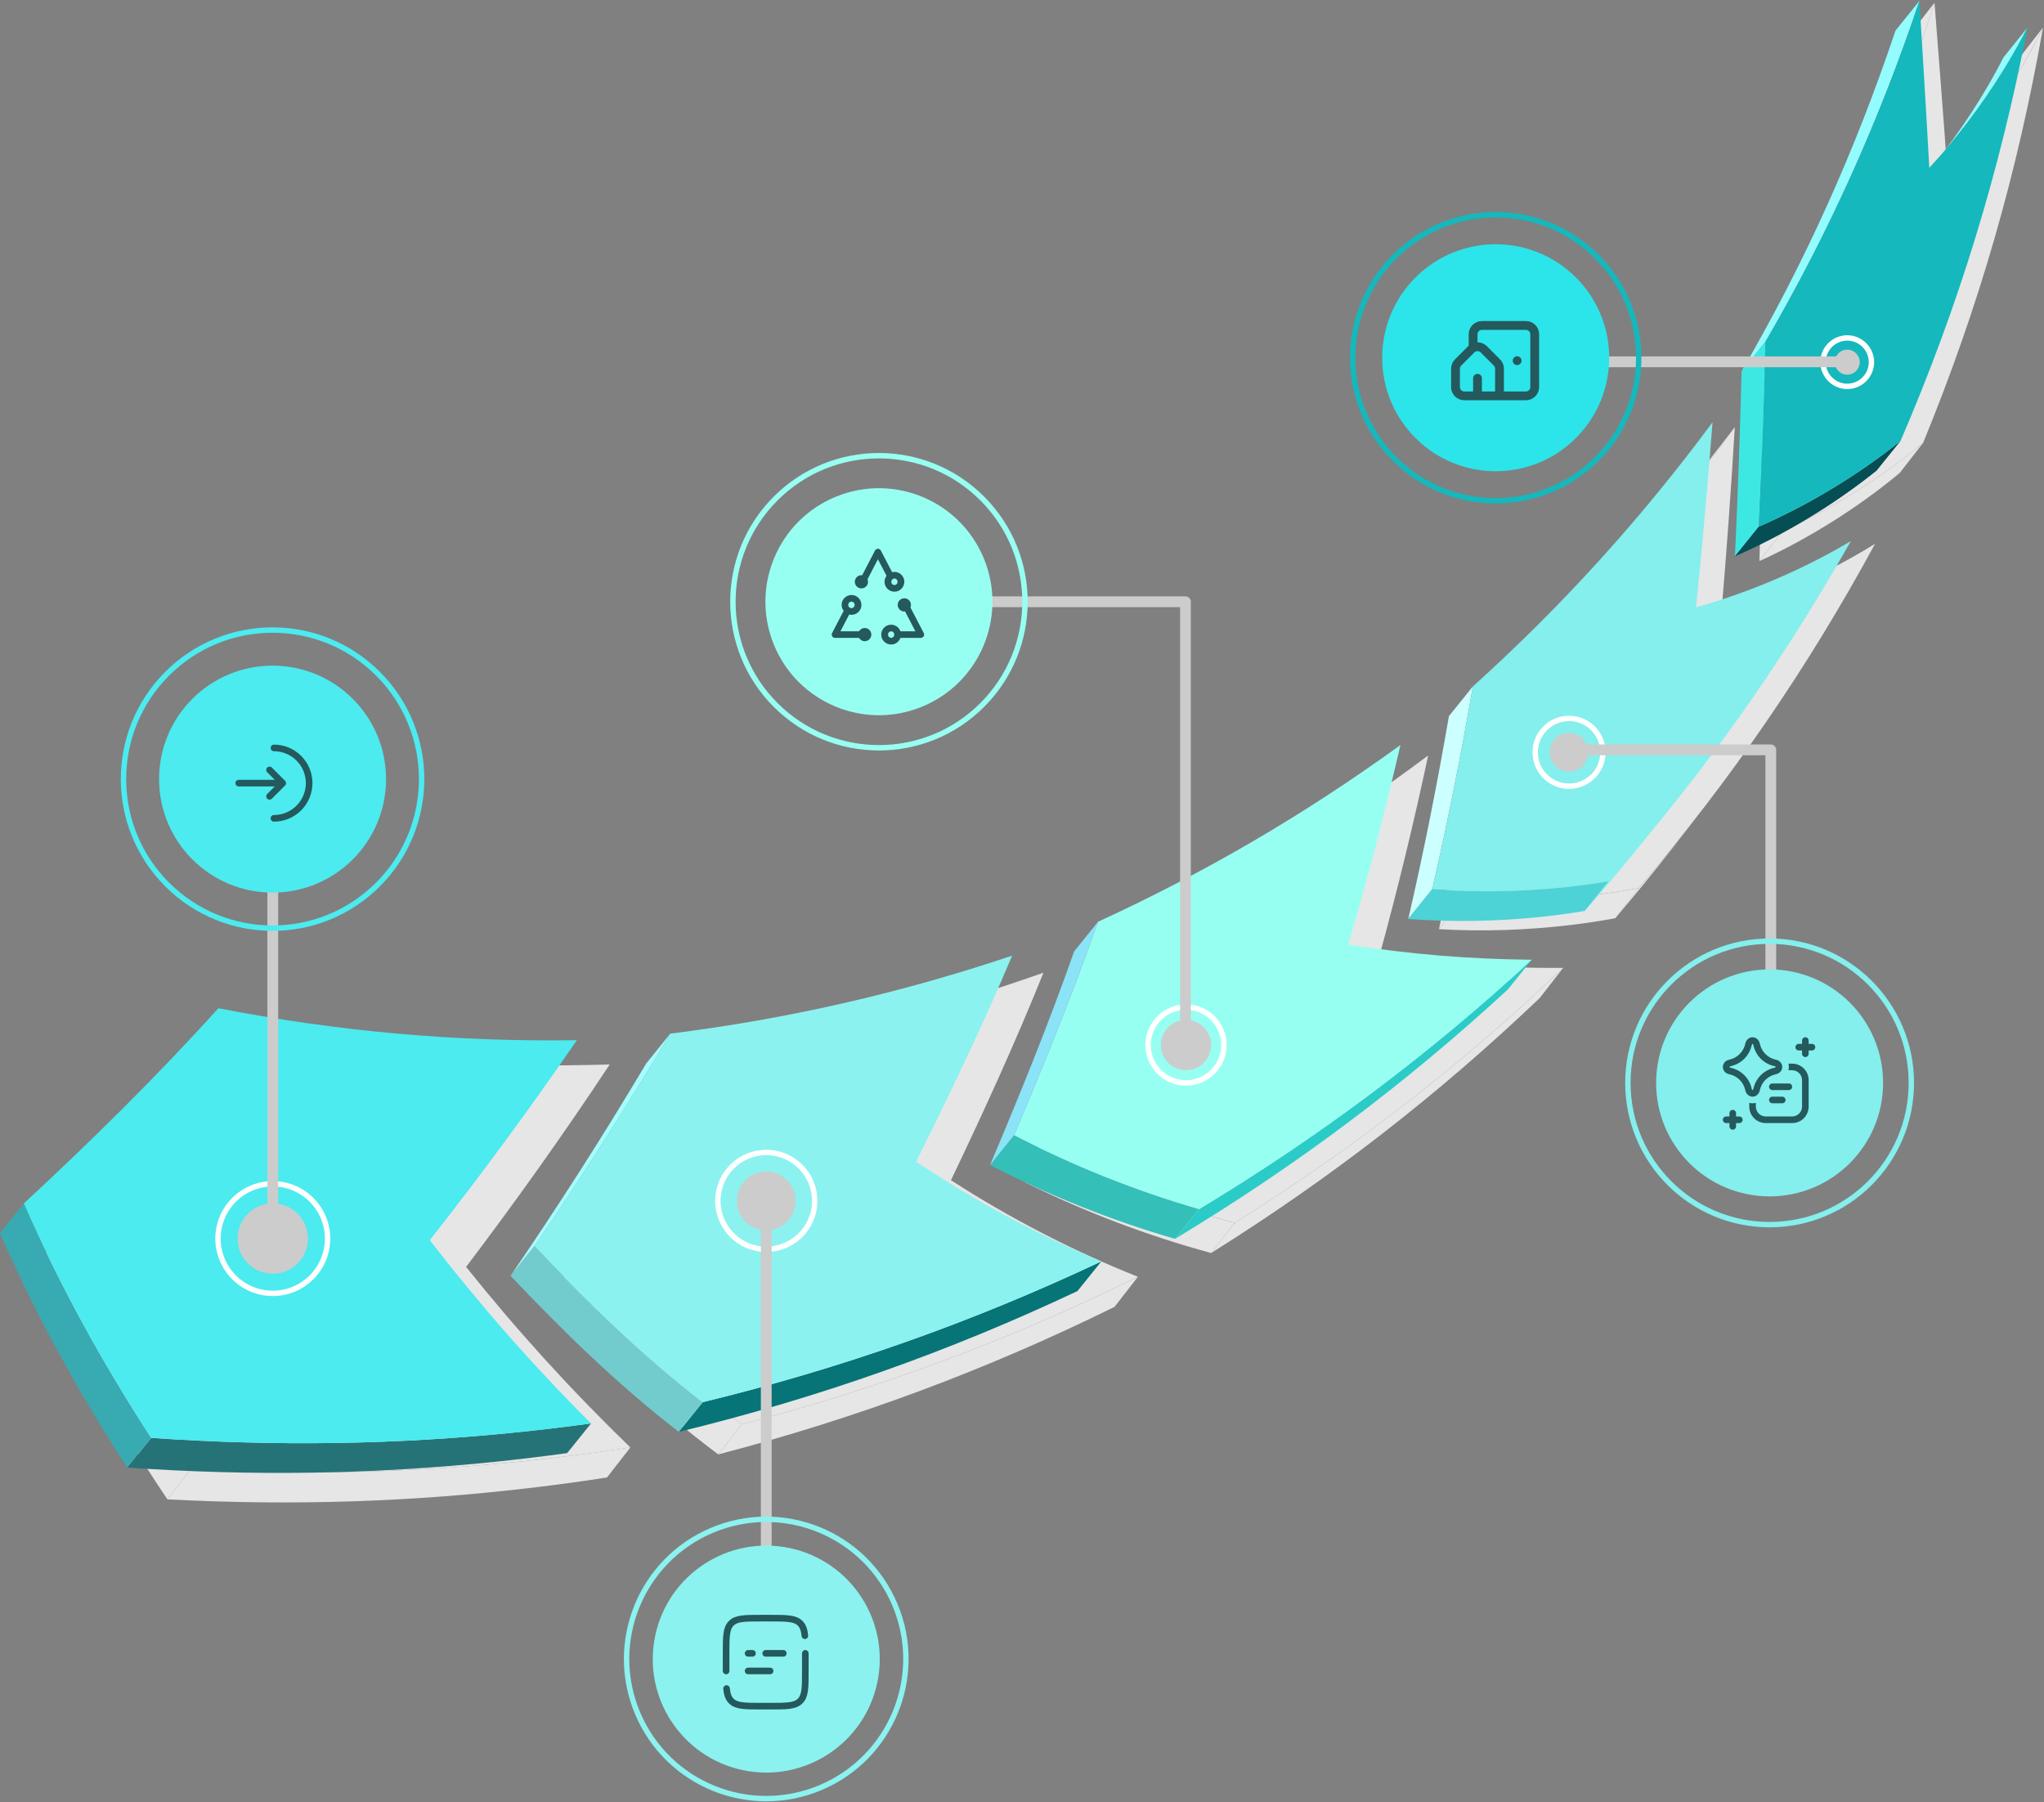 <svg xmlns="http://www.w3.org/2000/svg" width="837" height="738" viewBox="0 0 837 738" fill="none"><rect x="0" y="0" width="837" height="738" fill="#808080" stroke="none"/><g clip-path="url(#clip0_181_1137)"><path d="M808.629 55.891L799.052 68.204C809.842 54.324 819.53 38.855 827.011 23.584L836.588 11.271C829.107 26.519 819.42 42.011 808.629 55.891Z" fill="#E6E6E6"></path><path d="M731.482 141.732L721.905 154.046C747.238 108.72 766.878 62.952 782.59 13.412L792.167 1.098C776.455 50.639 756.815 96.406 731.482 141.732Z" fill="#E6E6E6"></path><path d="M730.048 217.445L720.47 229.758C721.221 204.491 721.706 179.291 721.905 154.046L731.482 141.732C731.283 166.977 730.798 192.178 730.048 217.445Z" fill="#E6E6E6"></path><path d="M787.488 181.364L777.911 193.678C761.008 207.757 740.552 220.622 720.47 229.758L730.048 217.444C750.151 208.308 770.585 195.443 787.488 181.364Z" fill="#E6E6E6"></path><path d="M792.167 1.098C793.932 23.849 795.742 46.601 797.352 69.352C812.601 52.515 826.591 31.705 836.588 11.293C826.194 70.588 810.328 125.8 787.488 181.365C770.585 195.444 750.129 208.309 730.048 217.445C730.798 192.178 731.283 166.977 731.482 141.732C756.815 96.406 776.455 50.639 792.167 1.098Z" fill="#E6E6E6"></path><path d="M692.07 199.548L682.493 211.862C688.716 203.851 694.829 195.664 700.809 187.279L710.386 174.965C704.406 183.351 698.293 191.516 692.07 199.548Z" fill="#E6E6E6"></path><path d="M695.027 334.224L685.45 346.538C677.726 356.468 669.738 366.266 661.441 375.997L671.018 363.684C679.315 353.952 687.304 344.154 695.027 334.224Z" fill="#E6E6E6"></path><path d="M598.836 368.163L589.259 380.477C595.107 352.871 600.183 325.088 604.486 297.129L614.063 284.815C609.738 312.752 604.684 340.535 598.836 368.163Z" fill="#E6E6E6"></path><path d="M710.386 174.965C708.863 200.32 707.054 225.565 704.913 250.876C726.407 244.543 748.871 234.48 767.827 222.674C740.132 273.693 708.664 319.505 671.018 363.661C665.17 364.743 659.168 365.669 653.077 366.398C635.115 368.582 616.424 369.2 598.814 368.141C604.662 340.535 609.738 312.752 614.041 284.793C650.253 250.964 681.588 215.171 710.364 174.921L710.386 174.965Z" fill="#E6E6E6"></path><path d="M671.04 363.684L661.463 375.997C655.615 377.078 649.613 378.005 643.522 378.733C625.56 380.918 606.869 381.536 589.259 380.477L598.836 368.163C616.446 369.2 635.115 368.583 653.1 366.42C659.19 365.692 665.192 364.765 671.04 363.684Z" fill="#E6E6E6"></path><path d="M640.102 396.343L630.525 408.656C588.774 448.443 544.948 482.427 495.981 513.078L505.559 500.765C554.526 470.113 598.351 436.13 640.102 396.343Z" fill="#E6E6E6"></path><path d="M584.824 309.355C578.954 336.895 572.312 364.28 564.853 391.423C590.738 394.976 614.019 396.498 640.102 396.344C598.351 436.131 554.526 470.114 505.559 500.766C479.299 493.638 453.745 483.906 429.316 471.791C441.078 442.707 452.333 413.534 462.263 383.766C506.11 362.691 546.03 338.418 584.846 309.333L584.824 309.355Z" fill="#E6E6E6"></path><path d="M505.536 500.787L495.959 513.101C469.699 505.973 444.146 496.241 419.717 484.126L429.294 471.813C453.723 483.928 479.277 493.659 505.536 500.787Z" fill="#E6E6E6"></path><path d="M429.294 471.813L419.717 484.126C431.479 455.042 442.733 425.869 452.664 396.101L462.241 383.787C452.311 413.556 441.056 442.728 429.294 471.813Z" fill="#E6E6E6"></path><path d="M233.735 520.515L224.158 532.829C243.136 504.009 261.121 474.858 278.245 444.913L287.822 432.6C270.698 462.567 252.713 491.718 233.735 520.515Z" fill="#E6E6E6"></path><path d="M465.97 522.833L456.393 535.146C403.807 561.053 350.978 580.693 294.133 595.566L303.71 583.252C360.555 568.379 413.384 548.739 465.97 522.833Z" fill="#E6E6E6"></path><path d="M303.71 583.252L294.133 595.566C268.822 576.654 246.247 555.359 224.18 532.829L233.757 520.515C255.847 543.024 278.399 564.341 303.71 583.252Z" fill="#E6E6E6"></path><path d="M427.286 398.307C415.701 427.127 402.792 455.262 389.419 483.288C413.605 498.889 439.269 512.196 465.97 522.832C413.384 548.739 360.555 568.379 303.71 583.252C278.399 564.34 255.825 543.046 233.757 520.515C252.735 491.695 270.72 462.545 287.844 432.599C336.105 425.715 381.497 414.526 427.286 398.307Z" fill="#E6E6E6"></path><path d="M258.142 592.696L248.564 605.01C238.921 606.51 229.322 607.834 219.745 608.982C169.454 615.072 119.957 616.661 68.563 613.969L78.14 601.656C129.512 604.348 179.031 602.759 229.322 596.668C238.899 595.499 248.498 594.175 258.142 592.696Z" fill="#E6E6E6"></path><path d="M78.14 601.656L68.563 613.969C48.217 583.737 29.923 551.983 14.829 518.86L24.406 506.546C39.5 539.669 57.794 571.446 78.14 601.656Z" fill="#E6E6E6"></path><path d="M102.701 425.295C152.065 433.967 199.774 437.454 249.668 435.887C230.933 464.243 211.381 491.695 190.859 518.793C211.933 545.098 233.868 569.261 258.142 592.696C248.498 594.197 238.899 595.521 229.322 596.668C179.031 602.759 129.534 604.348 78.14 601.656C57.794 571.424 39.5 539.669 24.406 506.546C51.615 480.463 77.897 453.695 102.701 425.295Z" fill="#E6E6E6"></path><path d="M801.523 55.449L791.725 67.608C802.759 53.927 812.711 38.612 820.435 23.474L830.233 11.315C822.509 26.453 812.557 41.746 801.523 55.449Z" fill="#92FCFF"></path><path d="M722.92 139.966L713.122 152.125C739.228 107.241 759.64 61.805 776.19 12.529L785.988 0.37C769.438 49.646 749.026 95.06 722.92 139.966Z" fill="#92FCFF"></path><path d="M720.228 215.635L710.452 227.794C711.622 202.549 712.526 177.371 713.166 152.104L722.964 139.945C722.346 165.19 721.441 190.39 720.25 215.635H720.228Z" fill="#3DE8E3"></path><path d="M778.264 180.548L768.467 192.707C751.32 206.499 730.666 219.011 710.43 227.816L720.206 215.657C740.441 206.852 761.118 194.34 778.242 180.548H778.264Z" fill="#054E53"></path><path d="M785.988 0.37C787.378 23.143 788.79 45.938 790.026 68.689C805.561 52.117 819.883 31.55 830.232 11.315C818.824 70.433 802.031 125.358 778.264 180.548C761.118 194.34 740.463 206.852 720.228 215.657C721.397 190.412 722.302 165.233 722.942 139.966C749.047 95.082 769.46 49.646 786.01 0.37L785.988 0.37Z" fill="#15B8BC"></path><path d="M683.221 331.819L673.423 343.978C665.545 353.776 657.381 363.441 648.929 373.018L658.727 360.859C667.178 351.282 675.343 341.617 683.221 331.819Z" fill="#84EFEC"></path><path d="M586.479 364.147L576.681 376.306C583.014 348.788 588.531 321.094 593.32 293.245L603.118 281.086C598.329 308.957 592.79 336.652 586.479 364.147Z" fill="#CCFFFF"></path><path d="M701.272 172.847C699.33 198.158 697.08 223.38 694.52 248.669C716.123 242.711 738.742 233.024 757.919 221.549C729.364 272.083 697.124 317.387 658.749 360.881C652.879 361.874 646.855 362.69 640.764 363.33C622.757 365.206 604.066 365.515 586.479 364.169C592.812 336.651 598.329 308.957 603.118 281.108C639.881 247.897 671.835 212.634 701.294 172.891L701.272 172.847Z" fill="#84EFEC"></path><path d="M658.727 360.858L648.929 373.017C643.059 374.01 637.035 374.827 630.944 375.467C612.937 377.343 594.246 377.652 576.659 376.305L586.457 364.146C604.044 365.493 622.735 365.184 640.742 363.308C646.832 362.668 652.857 361.851 658.727 360.858Z" fill="#4DD3D6"></path><path d="M627.259 393.011L617.461 405.17C575.026 444.251 530.649 477.484 481.174 507.297L490.95 495.138C540.425 465.325 584.824 432.092 627.237 392.989L627.259 393.011Z" fill="#2BCCC7"></path><path d="M573.459 305.095C567.126 332.524 560.02 359.799 552.098 386.809C577.917 390.804 601.175 392.723 627.259 393.01C584.824 432.091 540.447 465.324 490.972 495.159C464.823 487.59 439.445 477.417 415.216 464.905C427.463 436.019 439.225 407.045 449.64 377.453C493.841 357.129 534.158 333.539 573.459 305.095Z" fill="#97FFF2"></path><path d="M490.95 495.138L481.152 507.297C455.003 499.728 429.626 489.555 405.396 477.043L415.194 464.884C439.423 477.396 464.801 487.569 490.95 495.138Z" fill="#34BFB8"></path><path d="M415.216 464.905L405.418 477.064C417.665 448.178 429.427 419.204 439.843 389.612L449.64 377.453C439.203 407.045 427.463 436.019 415.216 464.905Z" fill="#8BE3F7"></path><path d="M218.862 510.298L209.064 522.457C228.527 493.969 246.998 465.127 264.629 435.469L274.427 423.31C256.795 452.968 238.325 481.81 218.862 510.32V510.298Z" fill="#A4FDFF"></path><path d="M451.009 516.521L441.211 528.68C388.205 553.682 335.046 572.439 277.958 586.341L287.734 574.182C344.843 560.28 397.981 541.523 450.987 516.521H451.009Z" fill="#077477"></path><path d="M287.756 574.181L277.958 586.34C252.978 567.01 230.756 545.318 209.064 522.434L218.862 510.275C240.554 533.159 262.754 554.851 287.756 574.181Z" fill="#72CCCE"></path><path d="M414.443 391.378C402.373 419.999 389 447.914 375.142 475.697C399.062 491.695 424.484 505.421 451.009 516.521C398.003 541.523 344.843 560.28 287.756 574.182C262.776 554.852 240.554 533.16 218.862 510.276C238.325 481.787 256.795 452.945 274.427 423.265C322.798 417.197 368.367 406.781 414.443 391.334V391.378Z" fill="#8BF2EF"></path><path d="M242.033 582.877L232.235 595.036C222.569 596.36 212.948 597.53 203.349 598.523C152.97 603.775 103.451 604.503 52.123 600.95L61.898 588.791C113.227 592.344 162.745 591.616 213.125 586.364C222.724 585.371 232.345 584.201 242.01 582.877H242.033Z" fill="#257377"></path><path d="M61.898 588.791L52.101 600.95C32.262 570.387 14.498 538.323 -0.022 504.935L9.776 492.776C24.296 526.164 42.06 558.228 61.898 588.791Z" fill="#38AAB2"></path><path d="M89.438 412.871C138.648 422.382 186.291 426.663 236.207 425.957C216.986 454.004 196.993 481.125 175.986 507.848C196.618 534.505 218.134 559.044 242.01 582.877C232.345 584.201 222.724 585.37 213.125 586.363C162.745 591.615 113.227 592.343 61.898 588.791C42.06 558.228 24.296 526.164 9.776 492.776C37.426 467.156 64.149 440.83 89.438 412.849V412.871Z" fill="#4BEBEF"></path><path d="M656.299 309.663C655.417 317.276 648.532 322.727 640.919 321.844C633.305 320.961 627.855 314.076 628.738 306.463C629.62 298.85 636.505 293.4 644.118 294.282C651.732 295.165 657.182 302.05 656.299 309.663Z" stroke="white" stroke-width="2.207" stroke-miterlimit="10"></path><path d="M650.407 308.957C649.9 313.305 645.972 316.438 641.603 315.931C637.233 315.423 634.122 311.495 634.629 307.126C635.137 302.779 639.065 299.645 643.434 300.153C647.781 300.66 650.915 304.588 650.407 308.957Z" fill="#CCCCCC"></path><path d="M644.736 307.06H725.127V443.435" stroke="#CCCCCC" stroke-width="4.413" stroke-linecap="round" stroke-linejoin="round"></path><path d="M724.641 501.471C756.694 501.471 782.678 475.487 782.678 443.435C782.678 411.382 756.694 385.398 724.641 385.398C692.589 385.398 666.605 411.382 666.605 443.435C666.605 475.487 692.589 501.471 724.641 501.471Z" stroke="#84EFEC" stroke-width="2.207" stroke-miterlimit="10"></path><path d="M724.641 489.907C750.308 489.907 771.115 469.1 771.115 443.433C771.115 417.767 750.308 396.96 724.641 396.96C698.975 396.96 678.168 417.767 678.168 443.433C678.168 469.1 698.975 489.907 724.641 489.907Z" fill="#84EFEC"></path><path d="M766.282 149.434C765.642 154.884 760.721 158.768 755.292 158.15C749.864 157.51 745.958 152.589 746.576 147.161C747.194 141.732 752.137 137.826 757.565 138.444C762.994 139.084 766.9 144.005 766.282 149.434Z" stroke="white" stroke-width="2.207" stroke-miterlimit="10"></path><path d="M761.515 148.883C761.184 151.685 758.647 153.716 755.844 153.385C753.042 153.054 751.011 150.516 751.342 147.713C751.674 144.911 754.211 142.881 757.014 143.212C759.816 143.543 761.846 146.08 761.515 148.883Z" fill="#CCCCCC"></path><path d="M756.418 148.154H635.975" stroke="#CCCCCC" stroke-width="4.413" stroke-linecap="round" stroke-linejoin="round"></path><path d="M653.891 187.905C676.763 165.033 676.763 127.951 653.891 105.08C631.02 82.208 593.937 82.208 571.066 105.08C548.194 127.951 548.194 165.033 571.066 187.905C593.937 210.776 631.02 210.776 653.891 187.905Z" stroke="#15B8BC" stroke-width="2.207" stroke-miterlimit="10"></path><path d="M645.34 179.354C663.489 161.205 663.489 131.78 645.34 113.631C627.191 95.481 597.766 95.481 579.617 113.631C561.468 131.78 561.468 161.205 579.617 179.354C597.766 197.503 627.191 197.503 645.34 179.354Z" fill="#2BE5EA"></path><path d="M501.079 429.709C500.086 438.227 492.384 444.317 483.867 443.346C475.349 442.353 469.258 434.652 470.229 426.134C471.222 417.616 478.923 411.525 487.441 412.496C495.959 413.489 502.05 421.191 501.079 429.709Z" stroke="white" stroke-width="2.207" stroke-miterlimit="10"></path><path d="M495.893 429.112C495.231 434.761 490.134 438.821 484.462 438.159C478.813 437.497 474.753 432.4 475.415 426.729C476.077 421.079 481.174 417.019 486.846 417.681C492.495 418.343 496.555 423.441 495.893 429.112Z" fill="#CCCCCC"></path><path d="M485.433 427.921V246.419H403.035" stroke="#CCCCCC" stroke-width="4.413" stroke-linecap="round" stroke-linejoin="round"></path><path d="M402.205 288.69C425.559 265.336 425.559 227.471 402.205 204.117C378.851 180.763 340.986 180.763 317.632 204.117C294.278 227.471 294.278 265.336 317.632 288.69C340.986 312.044 378.851 312.044 402.205 288.69Z" stroke="#97FFF2" stroke-width="2.207" stroke-miterlimit="10"></path><path d="M377.472 289.422C401.236 279.725 412.639 252.598 402.941 228.835C393.243 205.071 366.117 193.668 342.353 203.366C318.589 213.064 307.186 240.19 316.884 263.954C326.582 287.718 353.708 299.12 377.472 289.422Z" fill="#97FFF2"></path><path d="M133.992 509.768C132.557 522.082 121.436 530.887 109.122 529.474C96.809 528.04 88.004 516.918 89.416 504.605C90.85 492.291 101.972 483.486 114.286 484.899C126.599 486.333 135.404 497.455 133.992 509.768Z" stroke="white" stroke-width="2.207" stroke-miterlimit="10"></path><path d="M126.003 508.841C125.077 516.741 117.927 522.412 110.027 521.485C102.127 520.559 96.456 513.409 97.382 505.509C98.309 497.609 105.459 491.938 113.359 492.864C121.259 493.791 126.93 500.941 126.003 508.841Z" fill="#CCCCCC"></path><path d="M111.704 510.959V335.636" stroke="#CCCCCC" stroke-width="4.413" stroke-linecap="round" stroke-linejoin="round"></path><path d="M154.773 362.197C178.61 338.361 178.61 299.714 154.773 275.877C130.936 252.04 92.289 252.04 68.453 275.877C44.616 299.714 44.616 338.361 68.453 362.197C92.289 386.034 130.936 386.034 154.773 362.197Z" stroke="#4BEBEF" stroke-width="2.207" stroke-miterlimit="10"></path><path d="M111.616 365.515C137.282 365.515 158.089 344.708 158.089 319.041C158.089 293.375 137.282 272.568 111.616 272.568C85.949 272.568 65.142 293.375 65.142 319.041C65.142 344.708 85.949 365.515 111.616 365.515Z" fill="#4BEBEF"></path><path d="M333.479 494.034C332.221 504.913 322.379 512.703 311.5 511.445C300.621 510.187 292.831 500.345 294.089 489.466C295.347 478.587 305.189 470.797 316.068 472.055C326.947 473.313 334.737 483.155 333.479 494.034Z" stroke="white" stroke-width="2.207" stroke-miterlimit="10"></path><path d="M325.733 493.152C324.961 499.75 318.981 504.494 312.383 503.722C305.785 502.95 301.04 496.969 301.813 490.371C302.585 483.773 308.565 479.029 315.163 479.801C321.761 480.573 326.506 486.554 325.733 493.152Z" fill="#CCCCCC"></path><path d="M313.773 491.253V660.508" stroke="#CCCCCC" stroke-width="4.413" stroke-linecap="round" stroke-linejoin="round"></path><path d="M336.002 732.005C365.095 719.728 378.726 686.19 366.449 657.098C354.172 628.005 320.634 614.373 291.541 626.65C262.448 638.928 248.817 672.465 261.094 701.558C273.371 730.651 306.909 744.283 336.002 732.005Z" stroke="#8BF2EF" stroke-width="2.207" stroke-miterlimit="10"></path><path d="M359.658 686.781C363.744 661.442 346.514 637.588 321.175 633.502C295.836 629.416 271.982 646.646 267.896 671.985C263.81 697.324 281.04 721.178 306.379 725.264C331.718 729.35 355.572 712.121 359.658 686.781Z" fill="#8BF2EF"></path><path d="M112.176 335.095C115.999 335.095 119.666 333.576 122.37 330.873C125.073 328.169 126.592 324.502 126.592 320.679C126.592 316.855 125.073 313.189 122.37 310.485C119.666 307.782 115.999 306.263 112.176 306.263" stroke="#24595D" stroke-width="2.703" stroke-linecap="round"></path><path d="M97.76 320.679H115.78M115.78 320.679L110.374 315.273M115.78 320.679L110.374 326.085" stroke="#24595D" stroke-width="2.703" stroke-linecap="round" stroke-linejoin="round"></path><path d="M297.333 684.237V677.028C297.333 670.233 297.333 666.834 299.445 664.724C301.557 662.614 304.954 662.612 311.75 662.612H315.354C322.149 662.612 325.548 662.612 327.658 664.724C328.836 665.901 329.357 667.478 329.586 669.82M329.77 677.028V684.237C329.77 691.032 329.77 694.431 327.658 696.541C325.546 698.651 322.149 698.653 315.354 698.653H311.75C304.954 698.653 301.555 698.653 299.445 696.541C298.267 695.364 297.746 693.787 297.517 691.445M306.343 684.237H315.354M306.343 677.028H308.145M320.76 677.028H313.552" stroke="#24595D" stroke-width="2.703" stroke-linecap="round"></path><path d="M354.097 257.158C353.1 257.158 352.237 257.705 351.768 258.509H344.159L347.738 251.627C348.045 251.701 348.361 251.751 348.691 251.751C350.926 251.751 352.745 249.932 352.745 247.697C352.745 245.462 350.926 243.642 348.691 243.642C346.456 243.642 344.636 245.462 344.636 247.697C344.636 248.615 344.954 249.451 345.469 250.131L340.735 259.239C340.628 259.445 340.576 259.675 340.584 259.906C340.592 260.138 340.659 260.364 340.78 260.562C340.9 260.761 341.069 260.924 341.271 261.038C341.473 261.152 341.701 261.212 341.933 261.212H351.768C352.237 262.016 353.1 262.564 354.097 262.564C354.814 262.564 355.501 262.279 356.008 261.772C356.515 261.265 356.8 260.577 356.8 259.861C356.8 259.144 356.515 258.456 356.008 257.949C355.501 257.442 354.814 257.158 354.097 257.158ZM348.691 246.345C349.039 246.361 349.367 246.51 349.608 246.762C349.849 247.014 349.983 247.349 349.983 247.697C349.983 248.045 349.849 248.38 349.608 248.632C349.367 248.884 349.039 249.033 348.691 249.048C348.332 249.048 347.989 248.906 347.735 248.653C347.482 248.399 347.339 248.055 347.339 247.697C347.339 247.339 347.482 246.995 347.735 246.741C347.989 246.488 348.332 246.345 348.691 246.345ZM378.272 259.238L372.811 248.735C373.034 248.199 373.079 247.606 372.938 247.043C372.798 246.481 372.481 245.978 372.033 245.609C371.585 245.241 371.03 245.026 370.451 244.997C369.872 244.968 369.298 245.126 368.816 245.448C368.333 245.77 367.967 246.239 367.771 246.785C367.575 247.331 367.56 247.925 367.729 248.48C367.897 249.035 368.239 249.522 368.705 249.868C369.17 250.213 369.735 250.4 370.315 250.4C370.417 250.4 370.514 250.381 370.612 250.369L374.847 258.509H368.715C368.437 257.721 367.922 257.038 367.241 256.554C366.559 256.07 365.745 255.809 364.909 255.806C362.674 255.806 360.855 257.625 360.855 259.861C360.855 262.096 362.674 263.915 364.909 263.915C365.745 263.913 366.559 263.651 367.241 263.168C367.922 262.684 368.437 262 368.715 261.212H377.073C377.305 261.212 377.533 261.152 377.736 261.038C377.938 260.924 378.108 260.76 378.228 260.562C378.349 260.363 378.416 260.137 378.424 259.905C378.431 259.672 378.379 259.444 378.272 259.238ZM364.909 261.212C364.561 261.197 364.233 261.047 363.992 260.796C363.751 260.544 363.617 260.209 363.617 259.861C363.617 259.512 363.751 259.177 363.992 258.926C364.233 258.674 364.561 258.525 364.909 258.509C365.257 258.525 365.586 258.674 365.826 258.926C366.067 259.177 366.202 259.512 366.202 259.861C366.202 260.209 366.067 260.544 365.826 260.796C365.586 261.047 365.257 261.197 364.909 261.212ZM366.261 234.182C365.939 234.185 365.619 234.227 365.308 234.306L360.702 225.451C360.469 225.001 359.986 224.721 359.503 224.721C359.021 224.721 358.537 225.001 358.304 225.45L353.043 235.564C352.945 235.552 352.848 235.533 352.745 235.533C352.165 235.533 351.601 235.72 351.135 236.065C350.669 236.411 350.326 236.897 350.158 237.452C349.99 238.007 350.004 238.602 350.2 239.148C350.395 239.694 350.762 240.163 351.244 240.485C351.727 240.807 352.3 240.965 352.879 240.936C353.459 240.907 354.013 240.693 354.461 240.324C354.909 239.956 355.227 239.453 355.367 238.89C355.508 238.327 355.463 237.734 355.24 237.198L359.503 229.003L363.039 235.801C362.501 236.499 362.209 237.355 362.206 238.236C362.206 240.472 364.025 242.291 366.261 242.291C368.496 242.291 370.315 240.472 370.315 238.236C370.315 236.001 368.496 234.182 366.261 234.182ZM366.261 239.588C365.913 239.572 365.584 239.423 365.343 239.171C365.103 238.92 364.968 238.585 364.968 238.236C364.968 237.888 365.103 237.553 365.343 237.301C365.584 237.05 365.913 236.9 366.261 236.885C366.609 236.9 366.937 237.05 367.178 237.301C367.419 237.553 367.553 237.888 367.553 238.236C367.553 238.585 367.419 238.92 367.178 239.171C366.937 239.423 366.609 239.572 366.261 239.588Z" fill="#24595D"></path><path d="M740.63 426.097C740.63 425.739 740.488 425.395 740.234 425.141C739.981 424.888 739.637 424.746 739.279 424.746C738.92 424.746 738.577 424.888 738.323 425.141C738.07 425.395 737.927 425.739 737.927 426.097V427.449H736.576C736.217 427.449 735.874 427.591 735.62 427.844C735.367 428.098 735.224 428.442 735.224 428.8C735.224 429.159 735.367 429.502 735.62 429.756C735.874 430.009 736.217 430.152 736.576 430.152H737.927V431.503C737.927 431.862 738.07 432.205 738.323 432.459C738.577 432.712 738.92 432.855 739.279 432.855C739.637 432.855 739.981 432.712 740.234 432.459C740.488 432.205 740.63 431.862 740.63 431.503V430.152H741.982C742.34 430.152 742.684 430.009 742.937 429.756C743.191 429.502 743.333 429.159 743.333 428.8C743.333 428.442 743.191 428.098 742.937 427.844C742.684 427.591 742.34 427.449 741.982 427.449H740.63V426.097ZM717.357 427.8C717.381 427.692 717.438 427.594 717.519 427.519C717.584 427.454 717.636 427.449 717.655 427.449C717.673 427.449 717.725 427.454 717.795 427.519C717.876 427.594 717.931 427.692 717.955 427.8C718.395 429.972 719.461 431.968 721.023 433.541C722.595 435.103 724.591 436.171 726.764 436.612C726.872 436.635 726.97 436.691 727.045 436.771C727.11 436.839 727.115 436.89 727.115 436.909C727.115 436.928 727.11 436.98 727.045 437.05C726.969 437.129 726.871 437.184 726.764 437.207C724.591 437.648 722.595 438.717 721.023 440.28C719.462 441.852 718.395 443.847 717.955 446.018C717.931 446.126 717.876 446.224 717.795 446.3C717.725 446.364 717.676 446.37 717.657 446.37C717.636 446.37 717.587 446.364 717.517 446.3C717.437 446.224 717.382 446.126 717.36 446.018C716.918 443.846 715.85 441.85 714.287 440.277C712.714 438.715 710.718 437.648 708.545 437.207C708.439 437.183 708.341 437.127 708.267 437.047C708.202 436.98 708.194 436.928 708.194 436.912C708.194 436.89 708.199 436.842 708.264 436.771C708.339 436.691 708.438 436.635 708.545 436.612C710.717 436.17 712.712 435.103 714.284 433.541C715.848 431.969 716.915 429.973 717.357 427.8ZM717.655 424.746C716.098 424.746 714.979 425.97 714.714 427.249C714.379 428.905 713.566 430.428 712.376 431.628C711.176 432.818 709.653 433.631 707.997 433.966C706.718 434.231 705.491 435.352 705.494 436.915C705.496 438.472 706.721 439.588 707.997 439.853C709.148 440.091 710.881 440.691 712.376 442.188C713.87 443.686 714.473 445.418 714.714 446.57C714.979 447.848 716.098 449.073 717.657 449.073C719.217 449.073 720.333 447.846 720.601 446.567C720.839 445.418 721.439 443.686 722.936 442.188C724.136 440.999 725.659 440.187 727.315 439.853C728.594 439.588 729.818 438.469 729.818 436.909C729.818 435.35 728.594 434.233 727.315 433.963C725.659 433.63 724.137 432.819 722.936 431.63C721.747 430.43 720.935 428.908 720.601 427.251C720.331 425.967 719.217 424.746 717.655 424.746ZM732.359 435.558C732.577 436.446 732.577 437.373 732.359 438.261H733.873C734.948 438.261 735.979 438.688 736.74 439.448C737.5 440.209 737.927 441.24 737.927 442.315V453.127C737.927 454.203 737.5 455.234 736.74 455.994C735.979 456.755 734.948 457.182 733.873 457.182H723.061C721.985 457.182 720.954 456.755 720.194 455.994C719.433 455.234 719.006 454.203 719.006 453.127V451.614C718.118 451.831 717.191 451.831 716.303 451.614V453.127C716.303 454.92 717.015 456.638 718.282 457.906C719.55 459.173 721.268 459.885 723.061 459.885H733.873C735.665 459.885 737.384 459.173 738.651 457.906C739.918 456.638 740.63 454.92 740.63 453.127V442.315C740.63 440.523 739.918 438.804 738.651 437.537C737.384 436.27 735.665 435.558 733.873 435.558H732.359ZM724.412 445.018C724.412 444.66 724.555 444.316 724.808 444.063C725.061 443.809 725.405 443.667 725.764 443.667H732.521C732.88 443.667 733.223 443.809 733.477 444.063C733.73 444.316 733.873 444.66 733.873 445.018C733.873 445.377 733.73 445.721 733.477 445.974C733.223 446.227 732.88 446.37 732.521 446.37H725.764C725.405 446.37 725.061 446.227 724.808 445.974C724.555 445.721 724.412 445.377 724.412 445.018ZM725.764 449.073C725.405 449.073 725.061 449.215 724.808 449.469C724.555 449.722 724.412 450.066 724.412 450.424C724.412 450.783 724.555 451.127 724.808 451.38C725.061 451.634 725.405 451.776 725.764 451.776H729.818C730.177 451.776 730.52 451.634 730.774 451.38C731.027 451.127 731.17 450.783 731.17 450.424C731.17 450.066 731.027 449.722 730.774 449.469C730.52 449.215 730.177 449.073 729.818 449.073H725.764ZM709.545 454.479C709.904 454.479 710.248 454.621 710.501 454.875C710.755 455.128 710.897 455.472 710.897 455.83V457.182H712.248C712.607 457.182 712.951 457.324 713.204 457.578C713.458 457.831 713.6 458.175 713.6 458.533C713.6 458.892 713.458 459.236 713.204 459.489C712.951 459.743 712.607 459.885 712.248 459.885H710.897V461.237C710.897 461.595 710.755 461.939 710.501 462.192C710.248 462.446 709.904 462.588 709.545 462.588C709.187 462.588 708.843 462.446 708.59 462.192C708.336 461.939 708.194 461.595 708.194 461.237V459.885H706.842C706.484 459.885 706.14 459.743 705.887 459.489C705.633 459.236 705.491 458.892 705.491 458.533C705.491 458.175 705.633 457.831 705.887 457.578C706.14 457.324 706.484 457.182 706.842 457.182H708.194V455.83C708.194 455.472 708.336 455.128 708.59 454.875C708.843 454.621 709.187 454.479 709.545 454.479Z" fill="#24595D"></path><path d="M603.226 142.279V136.873C603.226 135.917 603.606 135.001 604.282 134.325C604.958 133.649 605.874 133.269 606.83 133.269H624.851C625.806 133.269 626.723 133.649 627.399 134.325C628.075 135.001 628.455 135.917 628.455 136.873V158.497C628.455 159.453 628.075 160.37 627.399 161.046C626.723 161.722 625.806 162.101 624.851 162.101H614.038M614.038 162.101V150.979C614.038 150.024 613.658 149.107 612.982 148.431L607.576 143.025C606.9 142.35 605.984 141.97 605.028 141.97C604.073 141.97 603.156 142.35 602.48 143.025L597.074 148.431C596.398 149.107 596.018 150.024 596.018 150.979V158.497C596.018 159.453 596.398 160.37 597.074 161.046C597.75 161.722 598.666 162.101 599.622 162.101H605.028M614.038 162.101H605.028M605.028 162.101V154.893M621.25 147.685H621.246" stroke="#24595D" stroke-width="3.604" stroke-linecap="round" stroke-linejoin="round"></path></g><defs><clipPath id="clip0_181_1137"><rect width="836.588" height="737.264" fill="white" transform="translate(0 0.37)"></rect></clipPath></defs></svg>